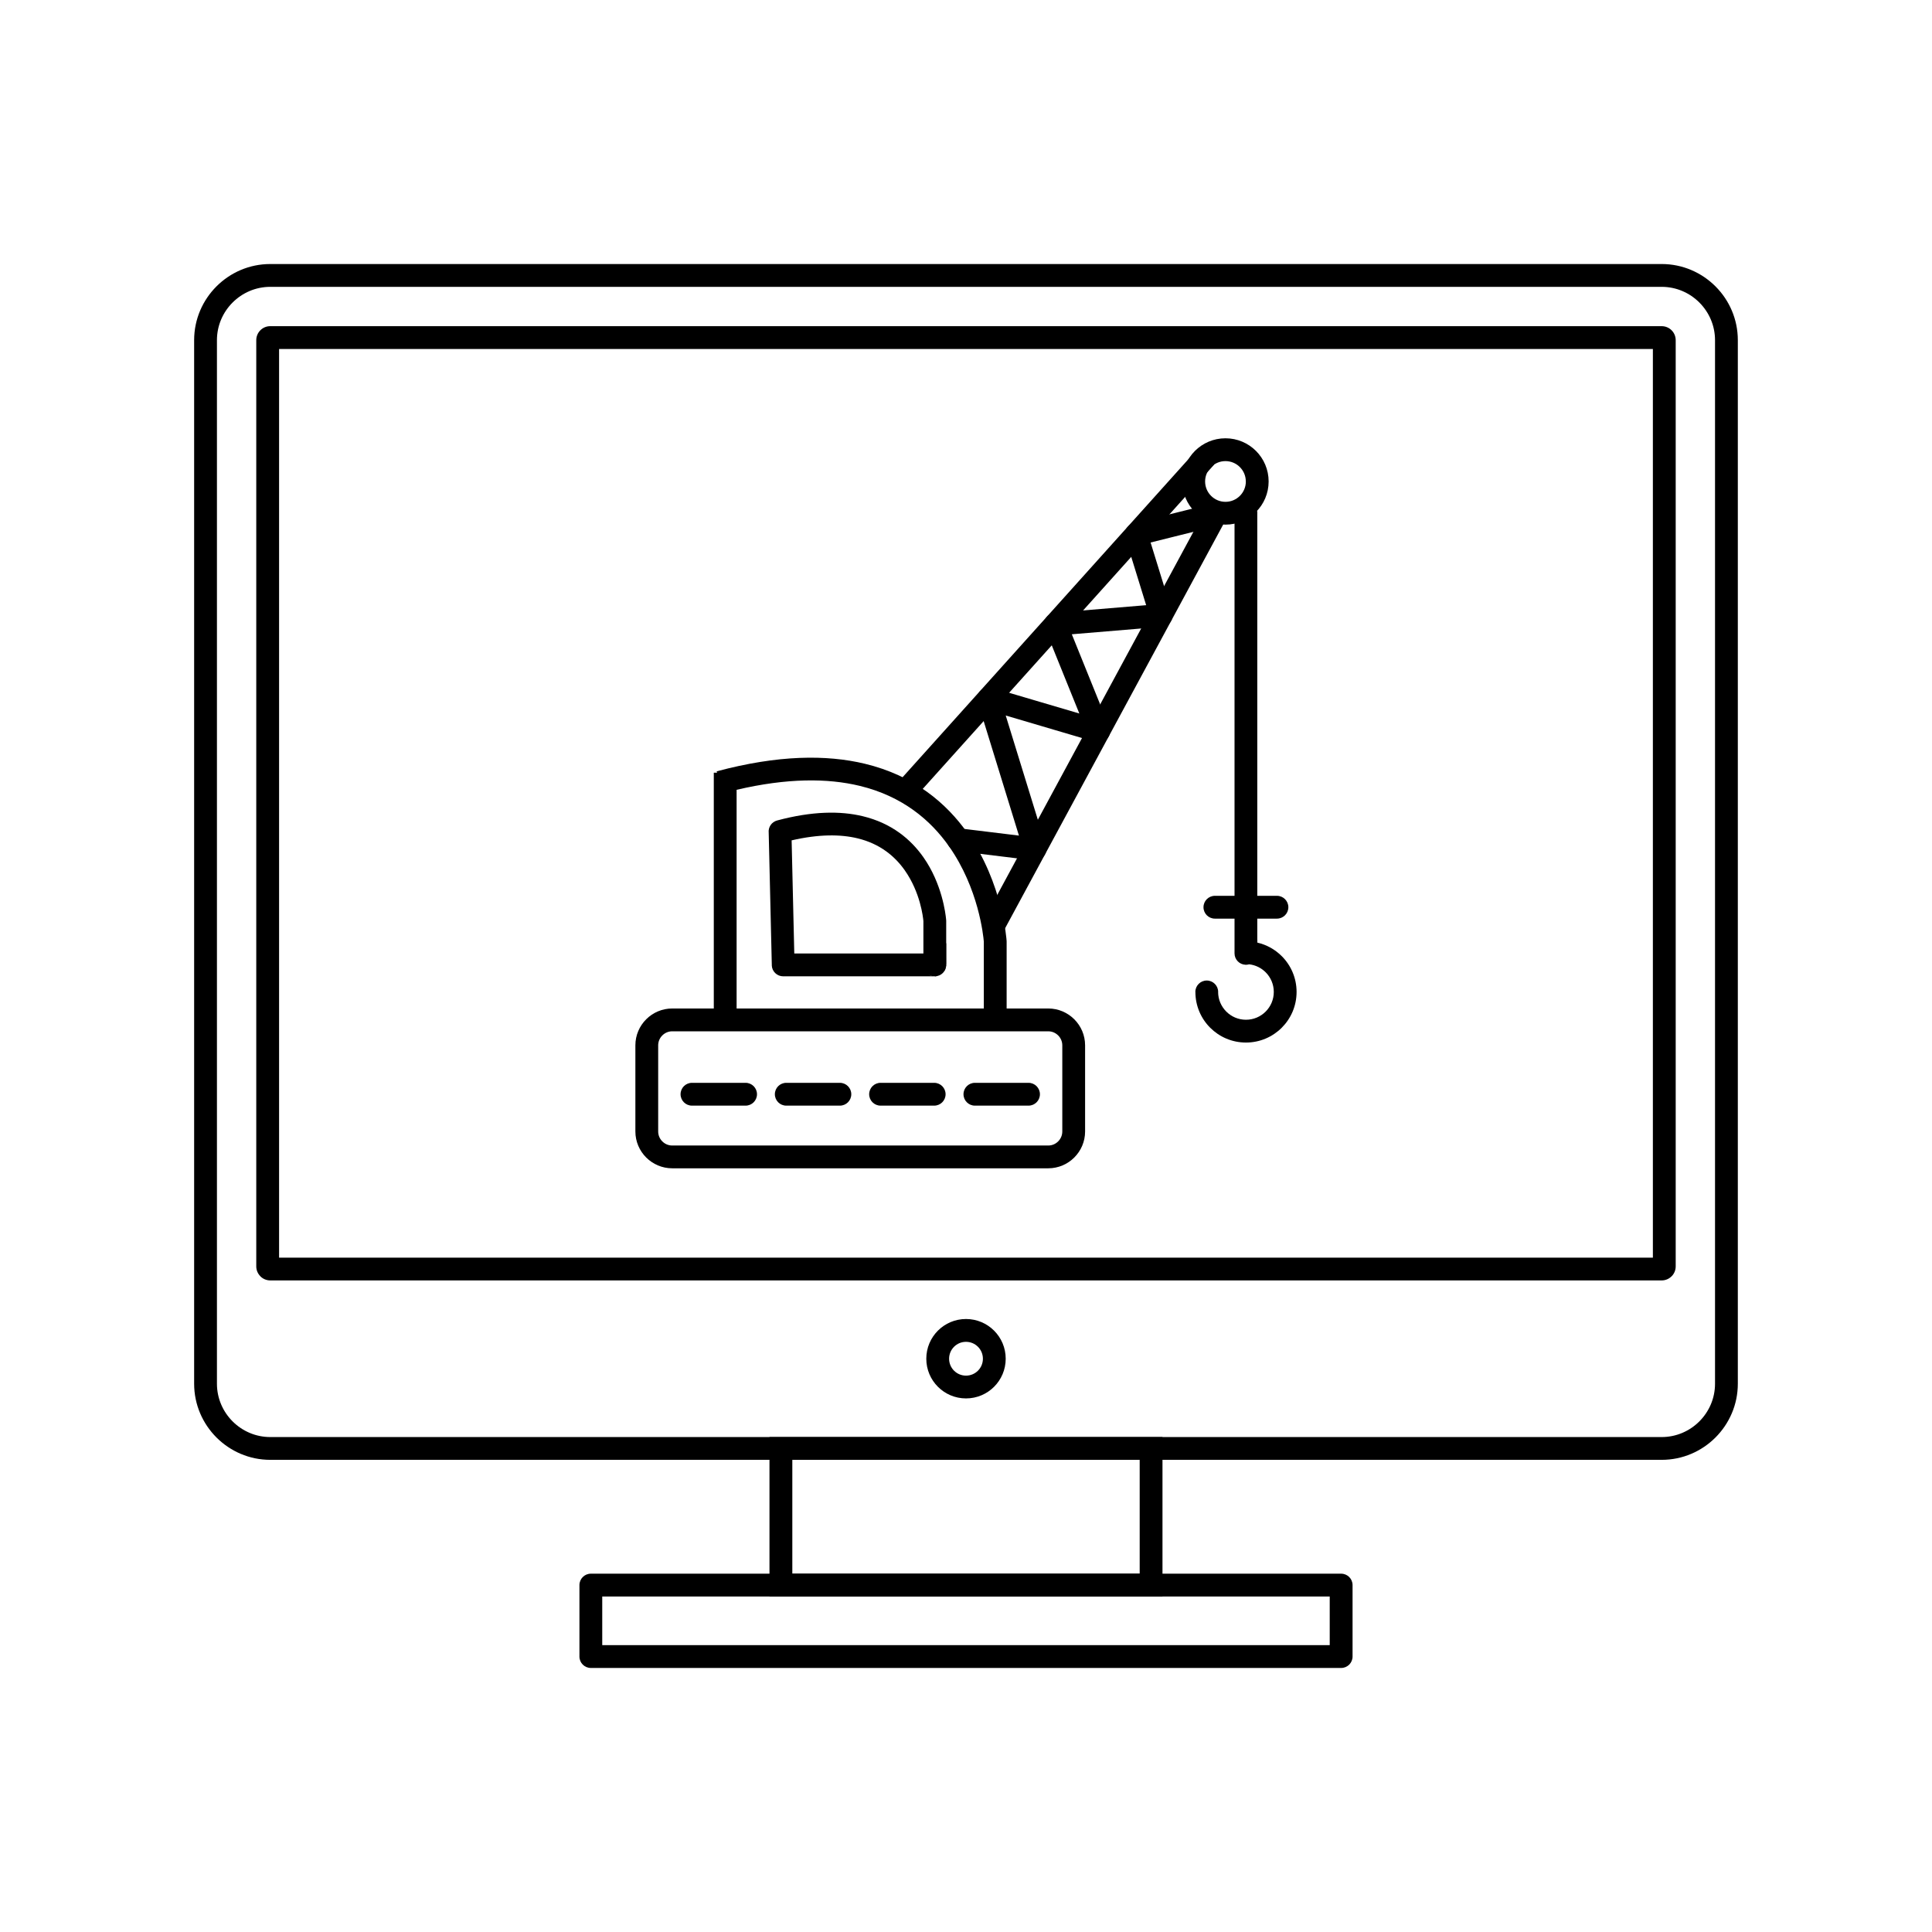 <?xml version="1.0" encoding="UTF-8"?>
<!-- Uploaded to: ICON Repo, www.iconrepo.com, Generator: ICON Repo Mixer Tools -->
<svg fill="#000000" width="800px" height="800px" version="1.1" viewBox="144 144 512 512" xmlns="http://www.w3.org/2000/svg">
 <g>
  <path d="m339.21 353.31v60.973h-6.047v-65.512h0.863l-0.098-0.359c16.246-4.352 29.094-4.457 39.246-2.016 13.074 3.141 21.637 10.445 27.238 18.391 9.383 13.312 10.344 28.465 10.344 28.508l0.012 0.199v20.785h-6.047v-20.742c-0.125-1.539-1.363-14.094-9.246-25.281-4.875-6.918-12.328-13.273-23.695-16.008-8.469-2.035-19.141-2.09-32.574 1.059z"/>
  <path d="m465.77 267.12-79.645 88.625-4.488-4.039 79.645-88.625z"/>
  <path d="m468.82 281.79-58.945 109.11-5.312-2.856 58.945-109.11z"/>
  <path d="m398.32 363.52c-1.656-0.203-3.164 0.977-3.367 2.633s0.977 3.164 2.633 3.367l20.324 2.484c1.656 0.203 3.164-0.977 3.367-2.633 0.062-0.52-0.008-1.023-0.188-1.477l-10.562-34.277 23.785 7.019-0.004 0.008c1.602 0.473 3.281-0.441 3.754-2.043 0.223-0.758 0.137-1.531-0.184-2.184l-9.836-24.328 23.938-1.996-0.246-3.012 0.25 3.012c1.664-0.137 2.898-1.602 2.762-3.266-0.027-0.305-0.094-0.594-0.203-0.863l-5.621-18.195 17.961-4.477c1.617-0.398 2.606-2.031 2.207-3.648-0.398-1.617-2.031-2.606-3.648-2.207l-20.863 5.199c-0.125 0.023-0.246 0.051-0.367 0.09-1.594 0.492-2.488 2.184-1.996 3.781l0.008-0.004 5.523 17.875-24.168 2.016c-0.332 0.016-0.668 0.086-0.996 0.219-1.547 0.625-2.297 2.387-1.668 3.938l0.008-0.004 9.113 22.539-22.98-6.781c-0.602-0.227-1.281-0.262-1.945-0.059-1.594 0.492-2.492 2.184-2 3.777l0.008-0.004 10.914 35.422-15.707-1.918z"/>
  <path d="m322.14 411.26h99.664c2.688 0 5.129 1.098 6.894 2.863 1.766 1.766 2.863 4.207 2.863 6.894v22.836c0 2.688-1.098 5.129-2.863 6.894-1.766 1.766-4.207 2.863-6.894 2.863h-99.664c-2.688 0-5.129-1.098-6.894-2.863-1.766-1.766-2.863-4.207-2.863-6.894v-22.836c0-2.688 1.098-5.129 2.863-6.894 1.766-1.766 4.207-2.863 6.894-2.863zm99.664 6.047h-99.664c-1.02 0-1.945 0.418-2.621 1.094-0.676 0.676-1.094 1.602-1.094 2.621v22.836c0 1.02 0.418 1.945 1.094 2.621s1.602 1.094 2.621 1.094h99.664c1.02 0 1.945-0.418 2.621-1.094s1.094-1.602 1.094-2.621v-22.836c0-1.02-0.418-1.945-1.094-2.621-0.676-0.676-1.602-1.094-2.621-1.094z"/>
  <path d="m468.76 260.15c6.32 0 11.441 5.121 11.441 11.441 0 3.16-1.281 6.019-3.352 8.09-2.07 2.07-4.93 3.352-8.09 3.352-3.16 0-6.019-1.281-8.09-3.352-2.07-2.07-3.352-4.93-3.352-8.09 0-6.32 5.121-11.441 11.441-11.441zm5.394 11.441c0-2.981-2.418-5.394-5.394-5.394-2.981 0-5.394 2.418-5.394 5.394 0 1.492 0.605 2.84 1.582 3.816 0.977 0.977 2.324 1.582 3.816 1.582s2.84-0.605 3.816-1.582c0.977-0.977 1.582-2.324 1.582-3.816z"/>
  <path d="m477.21 280.01c0-1.668-1.352-3.023-3.023-3.023-1.668 0-3.023 1.352-3.023 3.023v116.64c0 1.629 1.289 2.957 2.902 3.019 0.039 0 0.078 0.004 0.117 0.004 0.27 0 0.531-0.035 0.777-0.102l0.109-0.016c1.688 0.199 3.199 0.969 4.34 2.106 1.332 1.332 2.16 3.176 2.16 5.211s-0.824 3.879-2.16 5.211c-1.332 1.332-3.176 2.16-5.211 2.16-2.035 0-3.879-0.824-5.211-2.16-1.34-1.34-2.172-3.184-2.172-5.211h0.012c0-1.668-1.352-3.023-3.023-3.023-1.668 0-3.023 1.352-3.023 3.023h0.012c0 3.711 1.496 7.066 3.918 9.484 2.43 2.43 5.781 3.93 9.484 3.93s7.059-1.5 9.484-3.93c2.43-2.43 3.93-5.781 3.93-9.484s-1.5-7.059-3.93-9.484c-1.746-1.746-3.973-3.012-6.465-3.586v-0.699h-0.02v-113.09zm-6.023 116.64c-0.004-0.047-0.004-0.094-0.004-0.145z"/>
  <path d="m465.96 381.4c-1.668 0-3.023 1.352-3.023 3.023 0 1.668 1.352 3.023 3.023 3.023h16.445c1.668 0 3.023-1.352 3.023-3.023 0-1.668-1.352-3.023-3.023-3.023z"/>
  <path d="m388.71 399.71c0 1.668 1.352 3.023 3.023 3.023 1.668 0 3.023-1.352 3.023-3.023l-3.023 3.023h-40.184c-1.637 0-2.984-1.305-3.023-2.953h0.012l-0.824-35.09c-0.164-1.461 0.762-2.859 2.223-3.254l0.781 2.918-0.781-2.918c9.348-2.504 16.781-2.555 22.684-1.137 7.715 1.855 12.77 6.164 16.07 10.852 4.977 7.062 5.898 15.027 6.031 16.457 0.02 0.141 0.031 0.281 0.031 0.426v11.672c0-0.664 0.023-0.16-0.121 0.273-0.215 0.656-0.742 1.598-1.75 1.598l-4.176-1.871zm0-3.023v-8.598c-0.094-1.055-0.816-7.602-4.949-13.465-2.578-3.66-6.519-7.019-12.527-8.465-4.519-1.086-10.23-1.117-17.445 0.543l0.703 29.98h34.219z"/>
  <path d="m327.38 430.96c-1.668 0-3.023 1.352-3.023 3.023 0 1.668 1.352 3.023 3.023 3.023h14.207c1.668 0 3.023-1.352 3.023-3.023 0-1.668-1.352-3.023-3.023-3.023z"/>
  <path d="m352.37 430.96c-1.668 0-3.023 1.352-3.023 3.023 0 1.668 1.352 3.023 3.023 3.023h14.207c1.668 0 3.023-1.352 3.023-3.023 0-1.668-1.352-3.023-3.023-3.023z"/>
  <path d="m377.36 430.96c-1.668 0-3.023 1.352-3.023 3.023 0 1.668 1.352 3.023 3.023 3.023h14.207c1.668 0 3.023-1.352 3.023-3.023 0-1.668-1.352-3.023-3.023-3.023z"/>
  <path d="m402.36 430.96c-1.668 0-3.023 1.352-3.023 3.023 0 1.668 1.352 3.023 3.023 3.023h14.207c1.668 0 3.023-1.352 3.023-3.023 0-1.668-1.352-3.023-3.023-3.023z"/>
  <path d="m392.12 393.99 2.633-0.008v3.023l0.004 2.106v0.68l-0.332 1.281-0.609 0.387-0.938 0.332-0.805 0.922-0.289 0.016h-0.305l-0.57-0.074-3.062-1.043-2.367 0.098-0.395-0.66v-4.035l7.25 0.355z"/>
  <path d="m215.62 213.97h368.75c5.551 0 10.594 2.269 14.25 5.922 3.656 3.656 5.922 8.699 5.922 14.25v276.56c0 5.551-2.269 10.594-5.922 14.25-3.656 3.656-8.699 5.922-14.25 5.922h-368.75c-5.551 0-10.594-2.269-14.25-5.922-3.656-3.656-5.922-8.699-5.922-14.25v-276.56c0-5.551 2.269-10.594 5.922-14.25 3.656-3.656 8.699-5.922 14.25-5.922zm368.75 6.047h-368.75c-3.883 0-7.414 1.59-9.977 4.152s-4.152 6.094-4.152 9.977v276.56c0 3.883 1.59 7.414 4.152 9.977s6.094 4.152 9.977 4.152h368.75c3.883 0 7.414-1.59 9.977-4.152s4.152-6.094 4.152-9.977v-276.56c0-3.883-1.59-7.414-4.152-9.977s-6.094-4.152-9.977-4.152z"/>
  <path d="m215.62 230.44h368.75c1.023 0 1.953 0.418 2.621 1.086 0.672 0.672 1.086 1.598 1.086 2.621v245.47c0 1.023-0.418 1.949-1.086 2.621h-0.012c-0.672 0.672-1.594 1.086-2.609 1.086h-368.75c-1.023 0-1.953-0.418-2.621-1.086l0.008-0.008c-0.676-0.676-1.094-1.602-1.094-2.617v-245.47c0-1.023 0.418-1.953 1.086-2.621 0.672-0.672 1.598-1.086 2.621-1.086zm366.41 6.047h-364.07v240.8h364.07z"/>
  <path d="m400 493.55c2.906 0 5.539 1.18 7.441 3.082 1.906 1.906 3.082 4.535 3.082 7.441s-1.18 5.539-3.082 7.441c-1.906 1.906-4.535 3.082-7.441 3.082s-5.539-1.18-7.441-3.082c-1.906-1.906-3.082-4.535-3.082-7.441s1.18-5.539 3.082-7.441c1.906-1.906 4.535-3.082 7.441-3.082zm3.168 7.359c-0.812-0.809-1.93-1.312-3.168-1.312s-2.359 0.5-3.168 1.312c-0.812 0.812-1.312 1.93-1.312 3.168s0.5 2.359 1.312 3.168c0.812 0.812 1.93 1.312 3.168 1.312s2.359-0.5 3.168-1.312c0.812-0.812 1.312-1.93 1.312-3.168s-0.5-2.359-1.312-3.168z"/>
  <path d="m350.95 524.83h101.12v42.258h-104.15v-42.258zm95.078 6.047h-92.055v30.164h92.055z"/>
  <path d="m303.6 579.98h192.79v-12.891h-192.79zm195.82 6.047h-198.84c-1.668 0-3.023-1.352-3.023-3.023v-18.938c0-1.668 1.352-3.023 3.023-3.023h198.84c1.668 0 3.023 1.352 3.023 3.023v18.938c0 1.668-1.352 3.023-3.023 3.023z"/>
 </g>
</svg>